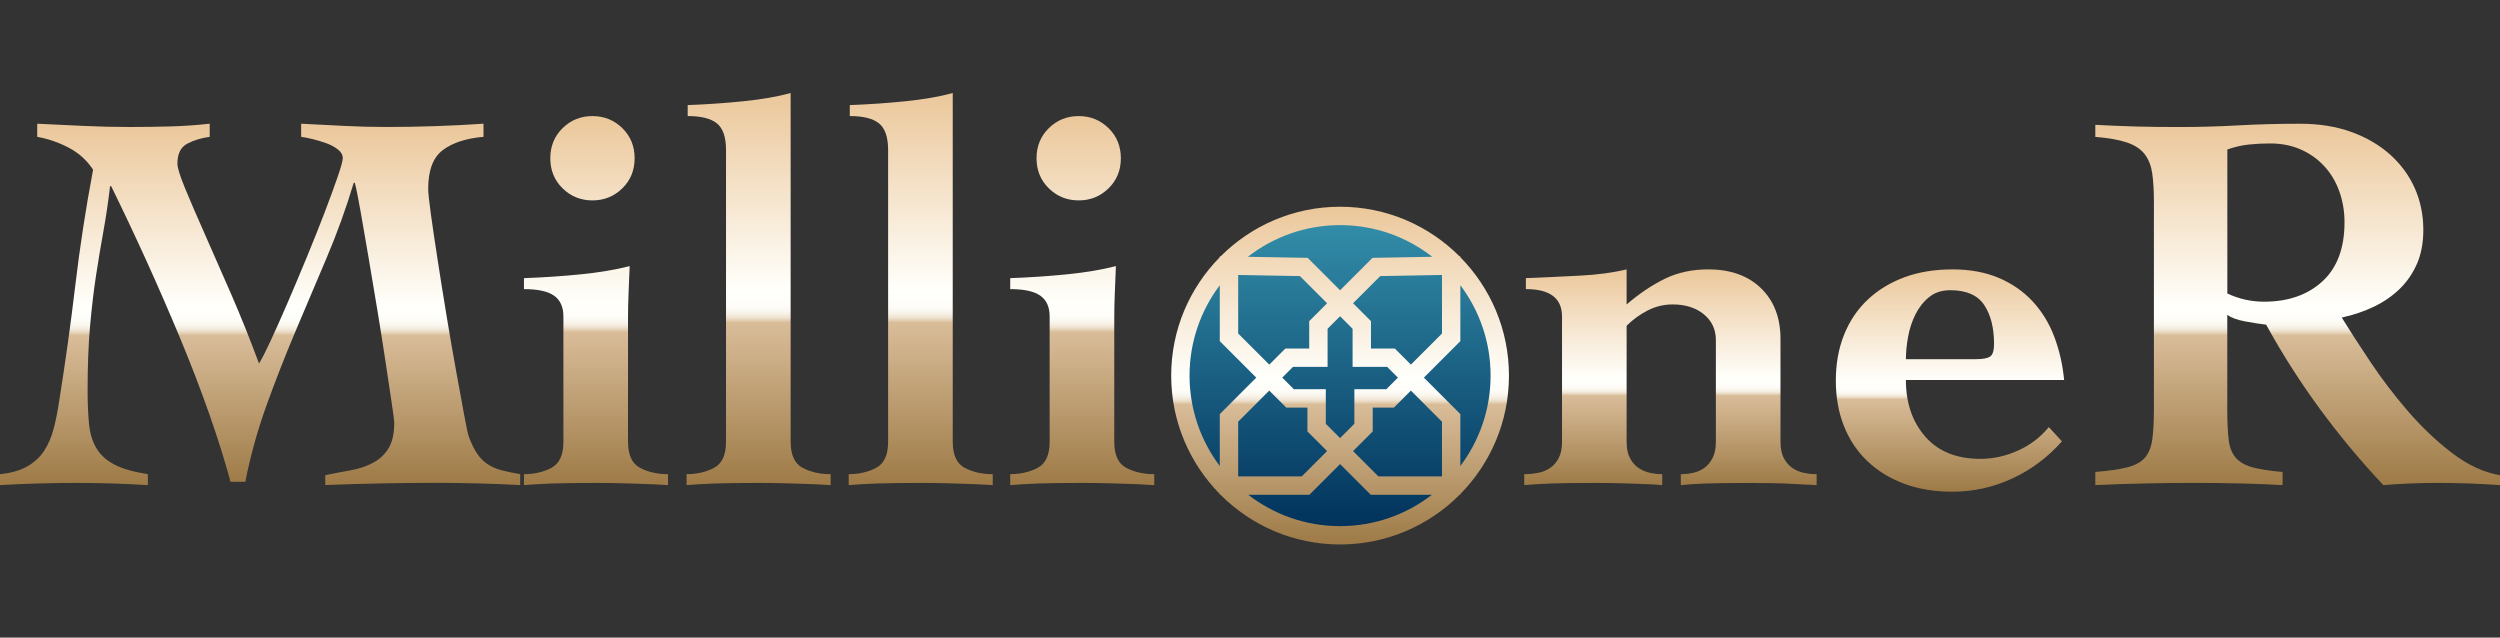 <?xml version="1.0" encoding="UTF-8"?>
<svg id="Layer_1" xmlns="http://www.w3.org/2000/svg" xmlns:xlink="http://www.w3.org/1999/xlink" version="1.1" viewBox="0 0 149 38">
  <rect x="0" y="0" width="149" height="38" fill="#333333" stroke="none"/>
  <!-- Generator: Adobe Illustrator 29.7.1, SVG Export Plug-In . SVG Version: 2.1.1 Build 8)  -->
  <defs>
    <style>
      .st0 {
        fill: url(#linear-gradient2);
      }

      .st1 {
        fill: url(#linear-gradient1);
      }

      .st2 {
        fill: url(#linear-gradient9);
      }

      .st3 {
        fill: url(#linear-gradient3);
      }

      .st4 {
        fill: url(#linear-gradient6);
      }

      .st5 {
        fill: url(#linear-gradient8);
      }

      .st6 {
        fill: url(#linear-gradient7);
      }

      .st7 {
        fill: url(#linear-gradient5);
      }

      .st8 {
        fill: url(#linear-gradient4);
      }

      .st9 {
        fill: url(#linear-gradient);
      }
    </style>
    <linearGradient id="linear-gradient" x1="79.868" y1="31.881" x2="79.868" y2="13.078" gradientUnits="userSpaceOnUse">
      <stop offset="0" stop-color="#003059"/>
      <stop offset="1" stop-color="#338eaa"/>
    </linearGradient>
    <linearGradient id="linear-gradient1" x1="15.502" y1="28.914" x2="15.502" y2="7.375" gradientUnits="userSpaceOnUse">
      <stop offset="0" stop-color="#9d7a46"/>
      <stop offset=".415" stop-color="#d9bd99"/>
      <stop offset=".417" stop-color="#ddc5a5"/>
      <stop offset=".423" stop-color="#e7d7bf"/>
      <stop offset=".429" stop-color="#f0e5d5"/>
      <stop offset=".437" stop-color="#f7f1e6"/>
      <stop offset=".447" stop-color="#fbf9f2"/>
      <stop offset=".46" stop-color="#fefdf9"/>
      <stop offset=".497" stop-color="#fffffb"/>
      <stop offset="1" stop-color="#ebc79a"/>
    </linearGradient>
    <linearGradient id="linear-gradient2" x1="35.523" x2="35.523" y2="6.918" xlink:href="#linear-gradient1"/>
    <linearGradient id="linear-gradient3" x1="45.215" x2="45.215" y2="5.547" xlink:href="#linear-gradient1"/>
    <linearGradient id="linear-gradient4" x1="54.875" x2="54.875" y2="5.547" xlink:href="#linear-gradient1"/>
    <linearGradient id="linear-gradient5" x1="64.502" x2="64.502" y2="6.918" xlink:href="#linear-gradient1"/>
    <linearGradient id="linear-gradient6" x1="99.558" x2="99.558" y2="16.056" xlink:href="#linear-gradient1"/>
    <linearGradient id="linear-gradient7" x1="116.219" y1="29.306" x2="116.219" y2="16.056" xlink:href="#linear-gradient1"/>
    <linearGradient id="linear-gradient8" x1="136.941" x2="136.941" xlink:href="#linear-gradient1"/>
    <linearGradient id="linear-gradient9" x1="79.868" y1="32.453" x2="79.868" y2="12.321" xlink:href="#linear-gradient1"/>
  </defs>
  <circle class="st9" cx="79.868" cy="22.479" r="9.401"/>
  <path class="st1" d="M13.739,28.718c-.326-1.218-.746-2.556-1.256-4.014-.512-1.457-1.088-2.959-1.73-4.504-.642-1.544-1.317-3.095-2.023-4.65-.707-1.555-1.409-3.04-2.105-4.455h-.065c-.109.936-.24,1.822-.392,2.66-.152.838-.299,1.719-.441,2.643-.142.925-.261,1.937-.359,3.035-.098,1.099-.147,2.377-.147,3.835,0,.74.027,1.398.082,1.974.054.577.201,1.066.441,1.468.239.403.598.729,1.077.979.478.25,1.142.441,1.991.571v.653c-.718-.044-1.431-.076-2.138-.098-.707-.022-1.42-.033-2.138-.033-.762,0-1.517.011-2.268.033-.751.021-1.507.054-2.268.098v-.653c.653-.065,1.191-.217,1.615-.457.424-.239.761-.549,1.012-.93.25-.38.441-.821.571-1.322.131-.5.239-1.044.326-1.632.37-2.306.69-4.607.963-6.902.272-2.295.625-4.596,1.061-6.902-.37-.565-.86-1.006-1.469-1.322-.609-.315-1.229-.527-1.86-.636v-.783c.914.044,1.833.087,2.758.13.924.044,1.844.065,2.758.065.783,0,1.577-.011,2.382-.033.805-.021,1.599-.076,2.382-.163v.783c-.501.065-.946.201-1.338.408-.392.207-.587.604-.587,1.191,0,.24.152.729.457,1.469.304.74.696,1.648,1.175,2.725.478,1.077,1.006,2.28,1.583,3.606.576,1.327,1.126,2.698,1.648,4.112.152-.239.38-.685.685-1.338.304-.653.641-1.409,1.012-2.268.37-.859.751-1.762,1.142-2.709s.745-1.833,1.061-2.66c.315-.827.576-1.539.783-2.138.207-.598.31-.973.31-1.126,0-.196-.098-.37-.294-.522-.196-.152-.43-.277-.702-.375-.272-.098-.544-.179-.816-.245-.272-.065-.495-.109-.669-.13v-.783c.849.044,1.697.087,2.546.13.849.044,1.697.065,2.546.065,1.936,0,3.862-.065,5.776-.196v.783c-1.023.087-1.828.348-2.415.783-.587.435-.881,1.208-.881,2.317,0,.24.054.751.163,1.534.109.783.245,1.703.408,2.757.163,1.056.343,2.176.538,3.361.196,1.186.386,2.285.571,3.296.185,1.012.343,1.872.473,2.578.131.707.217,1.115.261,1.224.152.414.315.751.489,1.012.174.261.38.473.62.636.239.163.522.289.849.375.326.087.696.163,1.11.229v.653c-.827-.044-1.659-.076-2.497-.098-.838-.022-1.67-.033-2.497-.033-1.11,0-2.214.011-3.312.033-1.099.021-2.203.054-3.312.098v-.587c.522-.109,1.028-.207,1.517-.294.489-.087.93-.233,1.322-.441.392-.206.702-.495.93-.865.228-.37.343-.881.343-1.534,0-.109-.049-.489-.147-1.142-.098-.653-.218-1.452-.359-2.399-.142-.946-.305-1.98-.489-3.1-.185-1.12-.365-2.192-.539-3.214-.174-1.023-.332-1.936-.473-2.741-.142-.805-.256-1.371-.343-1.697h-.065c-.457,1.523-.995,3.014-1.615,4.471-.62,1.458-1.24,2.921-1.86,4.389-.62,1.469-1.197,2.943-1.73,4.422-.533,1.48-.952,2.992-1.256,4.536h-.881Z"/>
  <path class="st0" d="M37.432,26.336c0,.783.239,1.3.718,1.55.478.25,1.033.375,1.664.375v.653c-.283-.022-.566-.038-.849-.049-.283-.011-.587-.022-.914-.033-.326-.011-.697-.022-1.11-.033-.414-.011-.903-.016-1.469-.016-1.066,0-1.915.011-2.546.033-.631.021-1.197.054-1.697.098v-.653c.609,0,1.153-.125,1.632-.375.478-.25.718-.767.718-1.55v-7.473c0-.565-.185-.979-.555-1.24-.37-.261-.968-.392-1.795-.392v-.653c1.175-.043,2.306-.119,3.394-.229,1.088-.109,2.056-.272,2.905-.489-.022.544-.044,1.077-.065,1.599-.022.522-.033,1.033-.033,1.534v7.343ZM35.311,6.918c.696,0,1.289.24,1.779.718.489.479.734,1.077.734,1.795,0,.718-.245,1.317-.734,1.795-.489.479-1.083.718-1.779.718-.697,0-1.289-.239-1.779-.718-.49-.478-.734-1.077-.734-1.795,0-.718.245-1.316.734-1.795.489-.478,1.082-.718,1.779-.718Z"/>
  <path class="st3" d="M47.124,26.336c0,.783.239,1.3.718,1.55.478.25,1.033.375,1.664.375v.653c-.283-.022-.566-.038-.849-.049-.283-.011-.587-.022-.914-.033-.326-.011-.697-.022-1.11-.033-.414-.011-.903-.016-1.469-.016-1.066,0-1.915.011-2.546.033-.631.021-1.197.054-1.697.098v-.653c.609,0,1.153-.125,1.632-.375.478-.25.718-.767.718-1.55V8.941c0-.761-.18-1.289-.538-1.583-.359-.294-.941-.441-1.746-.441v-.653c1.131-.043,2.236-.119,3.312-.229,1.077-.109,2.018-.272,2.823-.489v20.789Z"/>
  <path class="st8" d="M56.784,26.336c0,.783.239,1.3.718,1.55.478.25,1.033.375,1.665.375v.653c-.283-.022-.566-.038-.849-.049-.283-.011-.587-.022-.914-.033-.326-.011-.697-.022-1.11-.033-.414-.011-.903-.016-1.469-.016-1.066,0-1.915.011-2.546.033-.631.021-1.197.054-1.697.098v-.653c.609,0,1.153-.125,1.632-.375.478-.25.718-.767.718-1.55V8.941c0-.761-.18-1.289-.538-1.583-.359-.294-.941-.441-1.746-.441v-.653c1.131-.043,2.236-.119,3.312-.229,1.077-.109,2.018-.272,2.823-.489v20.789Z"/>
  <path class="st7" d="M66.411,26.336c0,.783.239,1.3.718,1.55.478.25,1.033.375,1.664.375v.653c-.283-.022-.566-.038-.849-.049-.283-.011-.588-.022-.914-.033-.326-.011-.696-.022-1.109-.033-.414-.011-.903-.016-1.469-.016-1.066,0-1.915.011-2.546.033-.631.021-1.197.054-1.697.098v-.653c.609,0,1.153-.125,1.632-.375.478-.25.718-.767.718-1.55v-7.473c0-.565-.185-.979-.555-1.24-.37-.261-.968-.392-1.795-.392v-.653c1.175-.043,2.306-.119,3.394-.229,1.088-.109,2.056-.272,2.905-.489-.022.544-.044,1.077-.065,1.599-.022.522-.033,1.033-.033,1.534v7.343ZM64.29,6.918c.696,0,1.289.24,1.779.718.489.479.734,1.077.734,1.795,0,.718-.245,1.317-.734,1.795-.489.479-1.082.718-1.779.718-.697,0-1.289-.239-1.779-.718-.49-.478-.734-1.077-.734-1.795,0-.718.245-1.316.734-1.795.489-.478,1.082-.718,1.779-.718Z"/>
  <path class="st4" d="M96.947,18.144c.761-.653,1.523-1.163,2.285-1.534.761-.37,1.621-.555,2.578-.555,1.327,0,2.377.375,3.149,1.126.772.751,1.158,1.757,1.158,3.019v6.135c0,.392.065.713.196.963.13.25.299.446.506.588.207.142.435.24.685.294.25.055.506.082.767.082v.653c-.457-.022-.974-.049-1.55-.082-.577-.033-1.431-.049-2.562-.049-1.066,0-1.904.011-2.513.033-.61.021-1.099.054-1.469.098v-.653c.239,0,.484-.027.734-.082.25-.054.473-.152.669-.294.196-.141.359-.337.49-.588.13-.25.196-.571.196-.963v-6.07c0-.631-.24-1.142-.718-1.534-.479-.392-1.099-.588-1.86-.588-.522,0-1.017.12-1.485.359-.468.24-.887.544-1.256.914v6.918c0,.392.065.713.196.963.13.25.299.446.506.588.207.142.435.24.685.294.25.055.495.082.734.082v.653c-.218-.022-.446-.038-.685-.049-.24-.011-.517-.022-.832-.033-.316-.011-.68-.022-1.093-.033-.414-.011-.903-.016-1.468-.016-1.066,0-1.909.011-2.529.033-.62.021-1.159.054-1.616.098v-.653c.283,0,.56-.027.832-.082.272-.054.511-.152.718-.294.207-.141.375-.337.506-.588.13-.25.196-.571.196-.963v-7.473c0-1.087-.718-1.632-2.154-1.632v-.653c1.066-.043,2.132-.092,3.198-.147,1.066-.054,2.001-.179,2.806-.375v2.089Z"/>
  <path class="st6" d="M113.591,22.648c0,1.371.386,2.497,1.158,3.378.772.881,1.865,1.322,3.28,1.322.761,0,1.506-.163,2.236-.49.729-.326,1.343-.794,1.844-1.403l.783.849c-.849.958-1.839,1.697-2.97,2.219-1.132.522-2.317.783-3.557.783-1.066,0-2.023-.158-2.872-.473-.849-.315-1.578-.761-2.186-1.338-.609-.576-1.077-1.273-1.403-2.089s-.489-1.724-.489-2.725c0-1.0.163-1.909.489-2.725s.794-1.512,1.403-2.089c.609-.576,1.338-1.023,2.186-1.338.849-.315,1.806-.473,2.872-.473,1.044,0,1.963.169,2.758.506.794.337,1.469.805,2.023,1.403.555.599.984,1.3,1.289,2.105.304.805.5,1.664.587,2.578h-9.431ZM117.736,21.408c.435,0,.728-.054.881-.163.152-.109.228-.359.228-.751,0-.957-.196-1.73-.587-2.317-.392-.588-1.066-.881-2.023-.881-.501,0-.919.136-1.256.408-.338.272-.609.615-.816,1.028-.207.414-.354.86-.441,1.338-.087.479-.13.925-.13,1.338h4.145Z"/>
  <path class="st5" d="M124.883,7.44c.805.044,1.593.076,2.366.098.772.022,1.648.033,2.627.033,1.175,0,2.35-.033,3.524-.098s2.404-.098,3.688-.098c1.131,0,2.148.163,3.051.489.902.326,1.675.778,2.317,1.354.641.577,1.131,1.246,1.468,2.007.337.762.506,1.588.506,2.48,0,.762-.125,1.431-.375,2.007-.25.577-.593,1.077-1.028,1.501-.435.424-.946.778-1.534,1.061-.587.283-1.229.501-1.925.653.457.74,1.022,1.615,1.697,2.627.674,1.012,1.42,1.991,2.235,2.937.816.946,1.691,1.779,2.627,2.497.935.718,1.893,1.164,2.872,1.338v.587c-.631-.044-1.246-.076-1.844-.098-.599-.022-1.213-.033-1.844-.033-.544,0-1.088.011-1.632.033-.544.021-1.088.054-1.632.098-1.371-1.457-2.639-2.98-3.802-4.569-1.164-1.588-2.225-3.252-3.182-4.993-.37-.043-.789-.109-1.256-.196-.468-.087-.822-.217-1.061-.392v5.646c0,.74.027,1.338.082,1.795.054.457.196.816.424,1.077.228.261.56.452.995.571.435.12,1.033.212,1.795.277v.783c-.762-.044-1.594-.076-2.497-.098-.903-.022-1.822-.033-2.757-.033-1.001,0-1.991.011-2.97.033-.979.021-1.958.054-2.937.098v-.783c.805-.065,1.441-.157,1.909-.277.468-.119.816-.31,1.044-.571.228-.261.375-.62.441-1.077s.098-1.055.098-1.795v-12.401c0-.653-.033-1.208-.098-1.664s-.212-.837-.441-1.142c-.229-.304-.577-.538-1.044-.702-.468-.163-1.104-.277-1.909-.342v-.718ZM132.748,17.492c.696.326,1.425.489,2.187.489,1.436,0,2.594-.402,3.476-1.208.881-.805,1.322-1.98,1.322-3.524,0-.653-.103-1.267-.31-1.844-.207-.576-.506-1.077-.897-1.501s-.86-.756-1.403-.996c-.544-.239-1.154-.359-1.827-.359-.435,0-.86.022-1.273.066-.413.044-.838.142-1.273.294v8.583Z"/>
  <path class="st2" d="M87.037,29.444c1.79-1.818,2.897-4.311,2.897-7.058s-1.107-5.239-2.897-7.057v-.055l-.051.001c-1.823-1.824-4.34-2.954-7.117-2.954s-5.294,1.13-7.117,2.954l-.052-.001v.055c-1.79,1.818-2.897,4.31-2.897,7.057s1.107,5.239,2.897,7.057v.045h.043c1.824,1.829,4.345,2.963,7.125,2.963s5.302-1.134,7.125-2.963h.043v-.045ZM88.839,22.387c0,2.02-.672,3.886-1.802,5.387v-3.094l-2.174-2.174,2.174-2.174v-3.332c1.131,1.501,1.802,3.367,1.802,5.387ZM79.094,26.884l-1.51,1.51h-3.789v-3.262l1.853-1.853,1.013,1.013h1.262v1.42l1.171,1.171ZM79.018,25.26v-2.062h-1.904l-.692-.692.64-.64h2.062v-2.273l.745-.745.745.745v2.273h2.062l.64.64-.692.692h-1.904v2.062l-.851.851-.851-.851ZM73.795,16.389l3.68.065,1.62,1.62-1.066,1.066v1.631h-1.42l-.96.96-1.853-1.853v-3.489ZM80.643,18.074l1.62-1.62,3.68-.065v3.489l-1.853,1.853-.96-.96h-1.42v-1.631l-1.066-1.066ZM81.814,25.713v-1.42h1.262l1.013-1.013,1.853,1.853v3.262h-3.789l-1.51-1.51,1.171-1.171ZM79.868,13.416c2.07,0,3.976.706,5.496,1.888l-3.563.063-1.932,1.932-1.932-1.932-3.563-.063c1.52-1.182,3.426-1.888,5.496-1.888ZM70.897,22.387c0-2.02.672-3.885,1.802-5.387v3.332l2.174,2.174-2.174,2.174v3.094c-1.131-1.501-1.802-3.367-1.802-5.387ZM79.868,31.358c-2.058,0-3.955-.698-5.471-1.868h3.64l1.831-1.831,1.831,1.831h3.64c-1.515,1.17-3.412,1.868-5.47,1.868Z"/>
</svg>